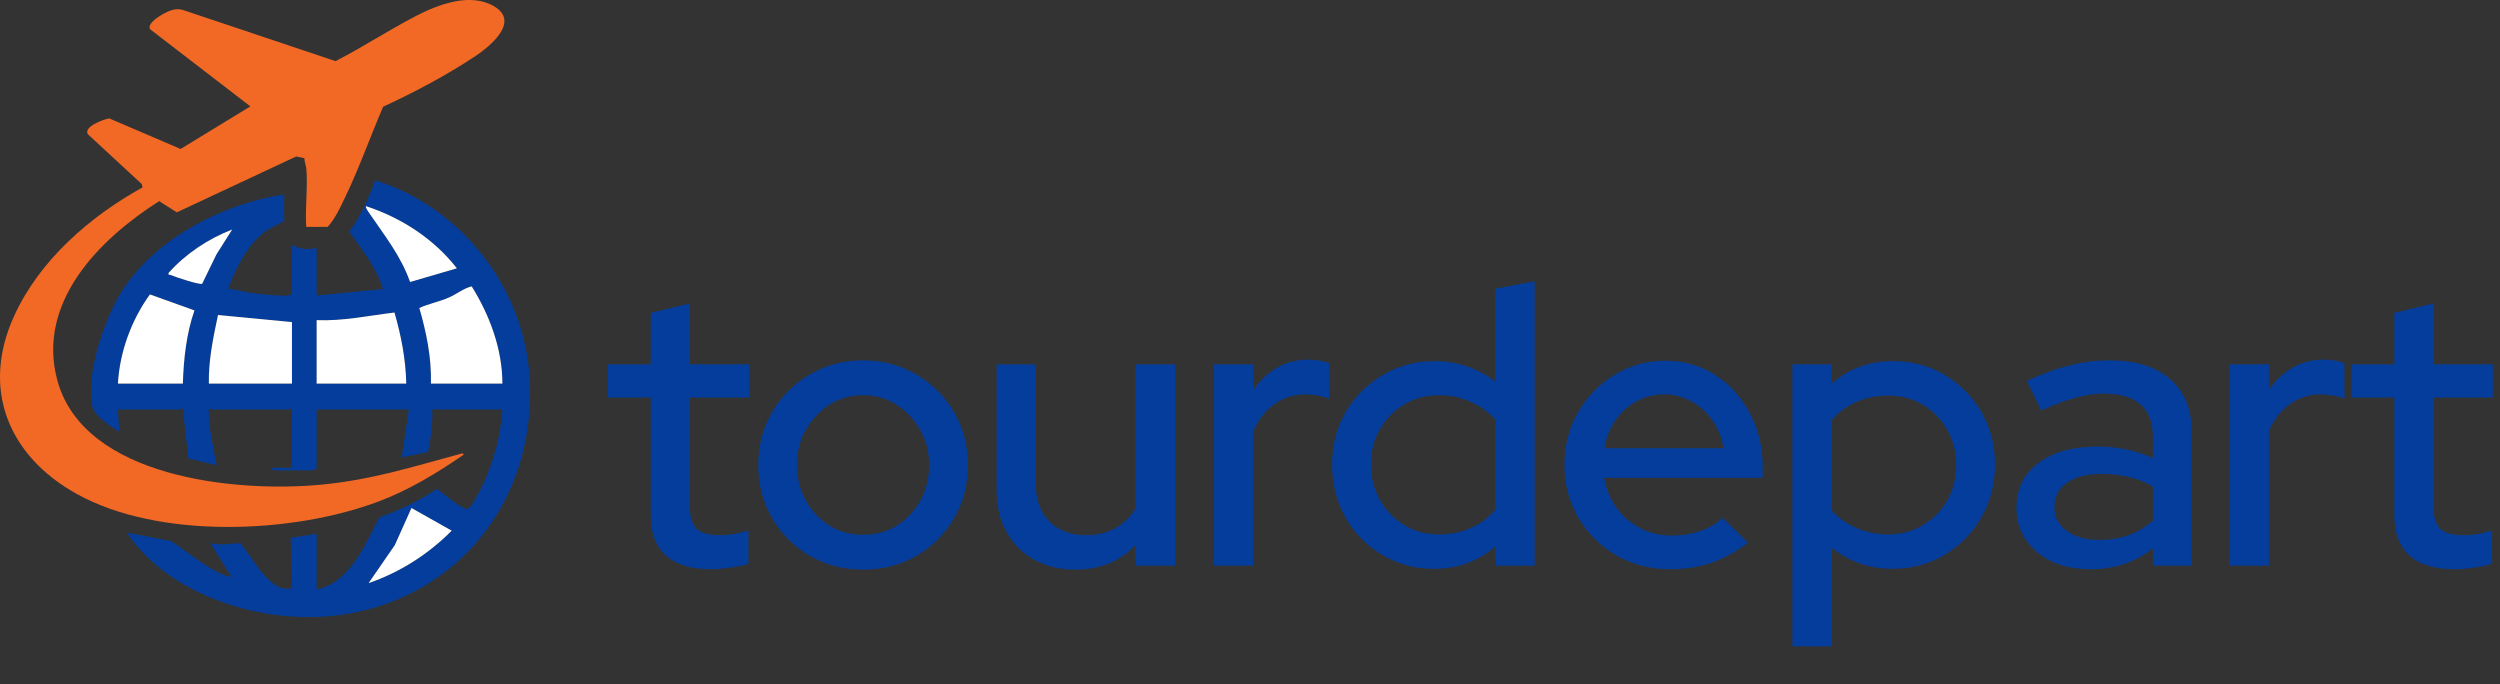 <svg width="632" height="173" viewBox="0 0 632 173" fill="none" xmlns="http://www.w3.org/2000/svg">
<rect x="0" y="0" width="632" height="173" fill="#333333" stroke="none"/>
<path d="M179.7 143.9C174.767 143.9 171 142.767 168.4 140.5C165.8 138.167 164.5 134.8 164.5 130.4V100.5H153.7V92.1H164.5V79.1L174.4 76.7V92.1H189.4V100.5H174.4V128.1C174.4 130.7 174.967 132.567 176.1 133.7C177.3 134.767 179.233 135.3 181.9 135.3C183.3 135.3 184.533 135.2 185.6 135C186.733 134.8 187.933 134.5 189.2 134.1V142.5C187.867 142.967 186.3 143.3 184.5 143.5C182.767 143.767 181.167 143.9 179.7 143.9ZM218.186 144C213.253 144 208.753 142.833 204.686 140.5C200.686 138.167 197.519 135 195.186 131C192.853 127 191.686 122.533 191.686 117.6C191.686 112.667 192.853 108.2 195.186 104.2C197.519 100.2 200.686 97.033 204.686 94.7C208.753 92.3 213.253 91.1 218.186 91.1C223.186 91.1 227.686 92.3 231.686 94.7C235.686 97.033 238.853 100.2 241.186 104.2C243.519 108.2 244.686 112.667 244.686 117.6C244.686 122.533 243.519 127 241.186 131C238.853 135 235.686 138.167 231.686 140.5C227.686 142.833 223.186 144 218.186 144ZM218.186 135.2C221.319 135.2 224.153 134.433 226.686 132.9C229.219 131.3 231.219 129.167 232.686 126.5C234.153 123.833 234.886 120.833 234.886 117.5C234.886 114.233 234.119 111.3 232.586 108.7C231.119 106.033 229.119 103.9 226.586 102.3C224.119 100.7 221.319 99.9 218.186 99.9C215.053 99.9 212.219 100.7 209.686 102.3C207.219 103.9 205.219 106.033 203.686 108.7C202.219 111.3 201.486 114.233 201.486 117.5C201.486 120.833 202.219 123.833 203.686 126.5C205.153 129.167 207.153 131.3 209.686 132.9C212.219 134.433 215.053 135.2 218.186 135.2ZM271.842 144C267.909 144 264.442 143.167 261.442 141.5C258.442 139.833 256.109 137.5 254.442 134.5C252.776 131.433 251.942 127.933 251.942 124V92.1H261.842V122.3C261.842 126.3 262.976 129.467 265.242 131.8C267.576 134.133 270.676 135.3 274.542 135.3C277.276 135.3 279.709 134.733 281.842 133.6C283.976 132.4 285.709 130.733 287.042 128.6V92.1H297.042V143H287.042V137.8C283.109 141.933 278.042 144 271.842 144ZM306.88 143V92.1H316.88V98.6C318.48 96.2 320.447 94.333 322.78 93C325.18 91.6 327.88 90.9 330.88 90.9C332.947 90.967 334.647 91.267 335.98 91.8V100.8C335.047 100.4 334.08 100.133 333.08 100C332.08 99.8 331.08 99.7 330.08 99.7C327.147 99.7 324.547 100.5 322.28 102.1C320.014 103.633 318.214 105.9 316.88 108.9V143H306.88ZM362.46 143.8C357.727 143.8 353.393 142.633 349.46 140.3C345.527 137.967 342.427 134.833 340.16 130.9C337.893 126.9 336.76 122.433 336.76 117.5C336.76 112.567 337.893 108.133 340.16 104.2C342.493 100.267 345.627 97.133 349.56 94.8C353.493 92.467 357.86 91.3 362.66 91.3C365.46 91.3 368.16 91.733 370.76 92.6C373.36 93.467 375.76 94.733 377.96 96.4V73L387.96 71.1V143H378.06V138.1C373.727 141.9 368.527 143.8 362.46 143.8ZM363.76 135.1C366.693 135.1 369.36 134.567 371.76 133.5C374.227 132.433 376.293 130.9 377.96 128.9V106C376.293 104.133 374.227 102.667 371.76 101.6C369.36 100.467 366.693 99.9 363.76 99.9C360.56 99.9 357.66 100.667 355.06 102.2C352.46 103.733 350.393 105.833 348.86 108.5C347.327 111.1 346.56 114.067 346.56 117.4C346.56 120.733 347.327 123.733 348.86 126.4C350.393 129.067 352.46 131.2 355.06 132.8C357.66 134.333 360.56 135.1 363.76 135.1ZM422.202 143.9C417.202 143.9 412.669 142.733 408.602 140.4C404.602 138.067 401.402 134.9 399.002 130.9C396.669 126.9 395.502 122.433 395.502 117.5C395.502 112.633 396.636 108.233 398.902 104.3C401.169 100.3 404.236 97.133 408.102 94.8C411.969 92.4 416.269 91.2 421.002 91.2C425.736 91.2 429.936 92.4 433.602 94.8C437.269 97.133 440.169 100.333 442.302 104.4C444.502 108.4 445.602 112.933 445.602 118V120.8H405.502C406.036 123.6 407.069 126.1 408.602 128.3C410.202 130.5 412.202 132.233 414.602 133.5C417.069 134.767 419.736 135.4 422.602 135.4C425.069 135.4 427.436 135.033 429.702 134.3C432.036 133.5 433.969 132.367 435.502 130.9L441.902 137.2C438.902 139.467 435.802 141.167 432.602 142.3C429.469 143.367 426.002 143.9 422.202 143.9ZM405.602 113.3H435.702C435.302 110.633 434.369 108.3 432.902 106.3C431.502 104.233 429.736 102.633 427.602 101.5C425.536 100.3 423.269 99.7 420.802 99.7C418.269 99.7 415.936 100.267 413.802 101.4C411.669 102.533 409.869 104.133 408.402 106.2C407.002 108.2 406.069 110.567 405.602 113.3ZM453.127 163.4V92.1H463.027V97C467.293 93.2 472.493 91.3 478.627 91.3C483.427 91.3 487.76 92.467 491.627 94.8C495.56 97.133 498.66 100.267 500.927 104.2C503.193 108.133 504.327 112.567 504.327 117.5C504.327 122.433 503.16 126.9 500.827 130.9C498.56 134.833 495.46 137.967 491.527 140.3C487.66 142.633 483.293 143.8 478.427 143.8C475.627 143.8 472.927 143.367 470.327 142.5C467.727 141.567 465.327 140.267 463.127 138.6V163.4H453.127ZM477.327 135.1C480.593 135.1 483.493 134.333 486.027 132.8C488.627 131.267 490.693 129.2 492.227 126.6C493.76 123.933 494.527 120.933 494.527 117.6C494.527 114.267 493.76 111.267 492.227 108.6C490.693 105.933 488.627 103.833 486.027 102.3C483.493 100.767 480.593 100 477.327 100C474.46 100 471.793 100.533 469.327 101.6C466.86 102.667 464.793 104.167 463.127 106.1V129.1C464.793 130.967 466.86 132.433 469.327 133.5C471.86 134.567 474.527 135.1 477.327 135.1ZM528.457 143.9C524.79 143.9 521.557 143.267 518.757 142C515.957 140.667 513.757 138.833 512.157 136.5C510.557 134.167 509.757 131.467 509.757 128.4C509.757 123.6 511.59 119.833 515.257 117.1C518.924 114.3 523.957 112.9 530.357 112.9C535.357 112.9 539.99 113.867 544.257 115.8V110.4C544.257 106.733 543.19 104 541.057 102.2C538.99 100.4 535.924 99.5 531.857 99.5C529.524 99.5 527.09 99.867 524.557 100.6C522.024 101.267 519.19 102.333 516.057 103.8L512.357 96.3C516.224 94.5 519.824 93.2 523.157 92.4C526.49 91.533 529.857 91.1 533.257 91.1C539.857 91.1 544.957 92.667 548.557 95.8C552.224 98.933 554.057 103.4 554.057 109.2V143H544.257V138.6C541.99 140.4 539.557 141.733 536.957 142.6C534.357 143.467 531.524 143.9 528.457 143.9ZM519.357 128.2C519.357 130.667 520.39 132.667 522.457 134.2C524.59 135.733 527.357 136.5 530.757 136.5C533.424 136.5 535.857 136.1 538.057 135.3C540.324 134.5 542.39 133.267 544.257 131.6V123C542.324 121.867 540.29 121.067 538.157 120.6C536.09 120.067 533.757 119.8 531.157 119.8C527.49 119.8 524.59 120.567 522.457 122.1C520.39 123.567 519.357 125.6 519.357 128.2ZM563.58 143V92.1H573.58V98.6C575.18 96.2 577.146 94.333 579.48 93C581.88 91.6 584.58 90.9 587.58 90.9C589.646 90.967 591.346 91.267 592.68 91.8V100.8C591.746 100.4 590.78 100.133 589.78 100C588.78 99.8 587.78 99.7 586.78 99.7C583.846 99.7 581.246 100.5 578.98 102.1C576.713 103.633 574.913 105.9 573.58 108.9V143H563.58ZM620.489 143.9C615.556 143.9 611.789 142.767 609.189 140.5C606.589 138.167 605.289 134.8 605.289 130.4V100.5H594.489V92.1H605.289V79.1L615.189 76.7V92.1H630.189V100.5H615.189V128.1C615.189 130.7 615.756 132.567 616.889 133.7C618.089 134.767 620.022 135.3 622.689 135.3C624.089 135.3 625.322 135.2 626.389 135C627.522 134.8 628.722 134.5 629.989 134.1V142.5C628.656 142.967 627.089 143.3 625.289 143.5C623.556 143.767 621.956 143.9 620.489 143.9Z" fill="#043D9B"/>
<g clip-path="url(#clip0_172_5859)">
<path d="M77.42 42.453C77.358 41.834 76.914 40.773 76.944 39.984L74.872 39.555L44.697 53.679L40.235 50.853C25.079 60.455 9.217 76.44 14.473 96.07C21.139 120.965 60.113 124.561 81.196 122.524C94.146 121.273 103.904 118.103 116.148 114.809C116.47 114.723 117.232 114.393 117.153 114.992C110.336 119.662 103.441 123.867 95.656 126.791C73.887 134.966 40.163 136.38 19.418 124.876C2.157 115.306 -4.889 98.382 3.589 79.836C10.014 65.78 22.705 54.734 36.055 47.365L35.829 46.523L22.235 33.955C20.978 32.068 26.166 30.159 27.62 29.933L45.656 37.658L63.295 26.894L37.993 7.431C36.991 6.065 40.37 3.973 41.526 3.38C43.42 2.407 44.822 1.913 46.95 2.758L84.817 15.454C91.618 11.973 98.178 7.673 104.991 4.127C110.678 1.169 118.801 -2.004 124.931 1.608C131.518 5.492 123.874 11.738 120.075 14.256C112.963 18.975 104.61 23.419 96.864 26.966C93.65 34.436 90.839 42.394 87.326 49.71C86.075 52.314 84.801 55.212 82.834 57.347H77.417C77.065 52.566 77.889 47.146 77.417 42.446L77.42 42.453Z" fill="#F26926"/>
<path d="M80.047 74.71L96.793 73.073C95.223 67.689 91.464 63.084 88.279 58.549C91.168 54.645 93.224 50.129 94.836 45.57C116.602 52.326 132.73 72.988 133.909 95.82C136.013 136.596 101.018 164.053 61.588 153.871C50.247 150.944 38.607 144.58 32.109 134.644L43.256 136.786C47.242 139.298 53.389 144.643 57.894 145.769C58.075 145.815 58.429 145.864 58.377 145.612L53.126 137.261C55.635 137.991 58.225 137.402 60.773 137.313C62.996 140.032 64.697 143.172 67.137 145.733C69.048 147.737 70.788 149.237 73.812 148.72L73.48 135.945L80.047 134.962V149.044C88.4 147.312 92.34 137.621 95.896 130.79C101.005 128.953 105.98 126.686 110.422 123.552C111.814 124.617 116.582 128.553 118.033 128.687C118.989 128.776 121.543 123.677 122.029 122.632C124.79 116.688 126.58 110.076 127 103.52H109.27C109.447 107.138 108.895 110.718 108.219 114.258L101.557 115.643L103.36 103.52H80.047V118.584C79.627 118.404 79.075 118.912 78.898 118.912H69.376C69.218 118.912 68.368 118.509 68.555 118.257H73.809L73.799 103.68L73.316 103.202C73.191 103.205 73.086 103.523 72.988 103.523H53.287C53.218 103.523 52.916 103.032 52.798 103.195C52.621 108.075 53.911 112.843 54.761 117.605L47.61 115.896L46.225 103.195C46.106 103.035 45.808 103.523 45.735 103.523H29.811L30.136 109.09C27.985 107.807 23.848 105.216 23.319 102.629C21.724 94.838 26.117 81.617 30.083 74.812C38.282 60.74 56.058 51.508 71.839 49.16V55.873C70.072 56.918 68.269 57.55 66.611 58.847C62.514 62.059 59.309 68.233 57.717 73.063C59.588 73.053 61.355 73.748 63.18 74.003C65.36 74.308 68.191 74.615 70.361 74.697C71.445 74.74 73.05 75.002 73.805 74.209V61.928C75.67 62.927 78.044 63.317 80.044 62.583V74.701L80.047 74.71ZM115.505 67.83C109.71 60.396 101.458 55.041 92.524 52.114C92.275 52.412 93.204 53.659 93.43 53.99C97.266 59.623 101.337 64.683 103.668 71.288L115.505 67.83ZM51.11 71.727L54.706 64.339L58.698 58.008C52.575 60.409 47.016 64.083 42.616 68.983C42.495 69.69 42.761 69.359 43.069 69.497C44.084 69.949 50.526 72.094 51.11 71.724V71.727ZM108.941 96.98H127C127.003 88.288 123.789 79.662 119.238 72.392C117.133 72.919 115.472 74.331 113.525 75.192C111.066 76.279 108.35 76.78 106.003 77.861C107.795 84.067 109.112 90.466 108.938 96.98H108.941ZM46.228 96.98C46.422 90.757 47.108 84.378 49.16 78.47L37.898 74.429C33.222 80.874 30.254 88.986 29.811 96.98H46.228ZM80.047 80.933V96.98H102.703C102.578 90.856 101.416 84.85 99.718 79.001C93.178 79.796 86.696 81.204 80.047 80.933ZM73.809 96.98V81.424L55.109 79.639C53.901 85.341 52.686 91.101 52.795 96.98H73.809ZM93.181 147.413C101.104 144.689 108.314 140.087 114.188 134.153L104.019 128.422L99.803 137.811L93.181 147.413Z" fill="#043D9B"/>
<path d="M108.941 96.98C109.115 90.466 107.799 84.067 106.006 77.861C108.35 76.78 111.069 76.279 113.528 75.192C115.475 74.33 117.137 72.919 119.241 72.392C123.792 79.662 127.007 88.291 127.003 96.98H108.945H108.941Z" fill="white"/>
<path d="M80.047 80.933C86.696 81.204 93.177 79.796 99.718 79.001C101.415 84.85 102.578 90.856 102.703 96.98H80.047V80.933Z" fill="white"/>
<path d="M73.808 96.98H52.794C52.685 91.101 53.897 85.341 55.109 79.639L73.808 81.424V96.98Z" fill="white"/>
<path d="M46.228 96.98H29.811C30.254 88.986 33.225 80.874 37.898 74.429L49.16 78.47C47.108 84.375 46.421 90.757 46.228 96.98Z" fill="white"/>
<path d="M115.504 67.83L103.667 71.288C101.336 64.686 97.265 59.623 93.43 53.99C93.207 53.659 92.274 52.408 92.523 52.114C101.458 55.041 109.709 60.392 115.504 67.83Z" fill="white"/>
<path d="M93.181 147.413L99.803 137.811L104.019 128.422L114.188 134.153C108.314 140.091 101.104 144.689 93.181 147.413Z" fill="white"/>
<path d="M51.11 71.727C50.526 72.1 44.087 69.952 43.069 69.5C42.761 69.362 42.495 69.69 42.616 68.986C47.016 64.087 52.575 60.412 58.698 58.012L54.706 64.342L51.11 71.73V71.727Z" fill="white"/>
</g>
<defs>
<clipPath id="clip0_172_5859">
<rect width="134" height="156" fill="white"/>
</clipPath>
</defs>
</svg>
